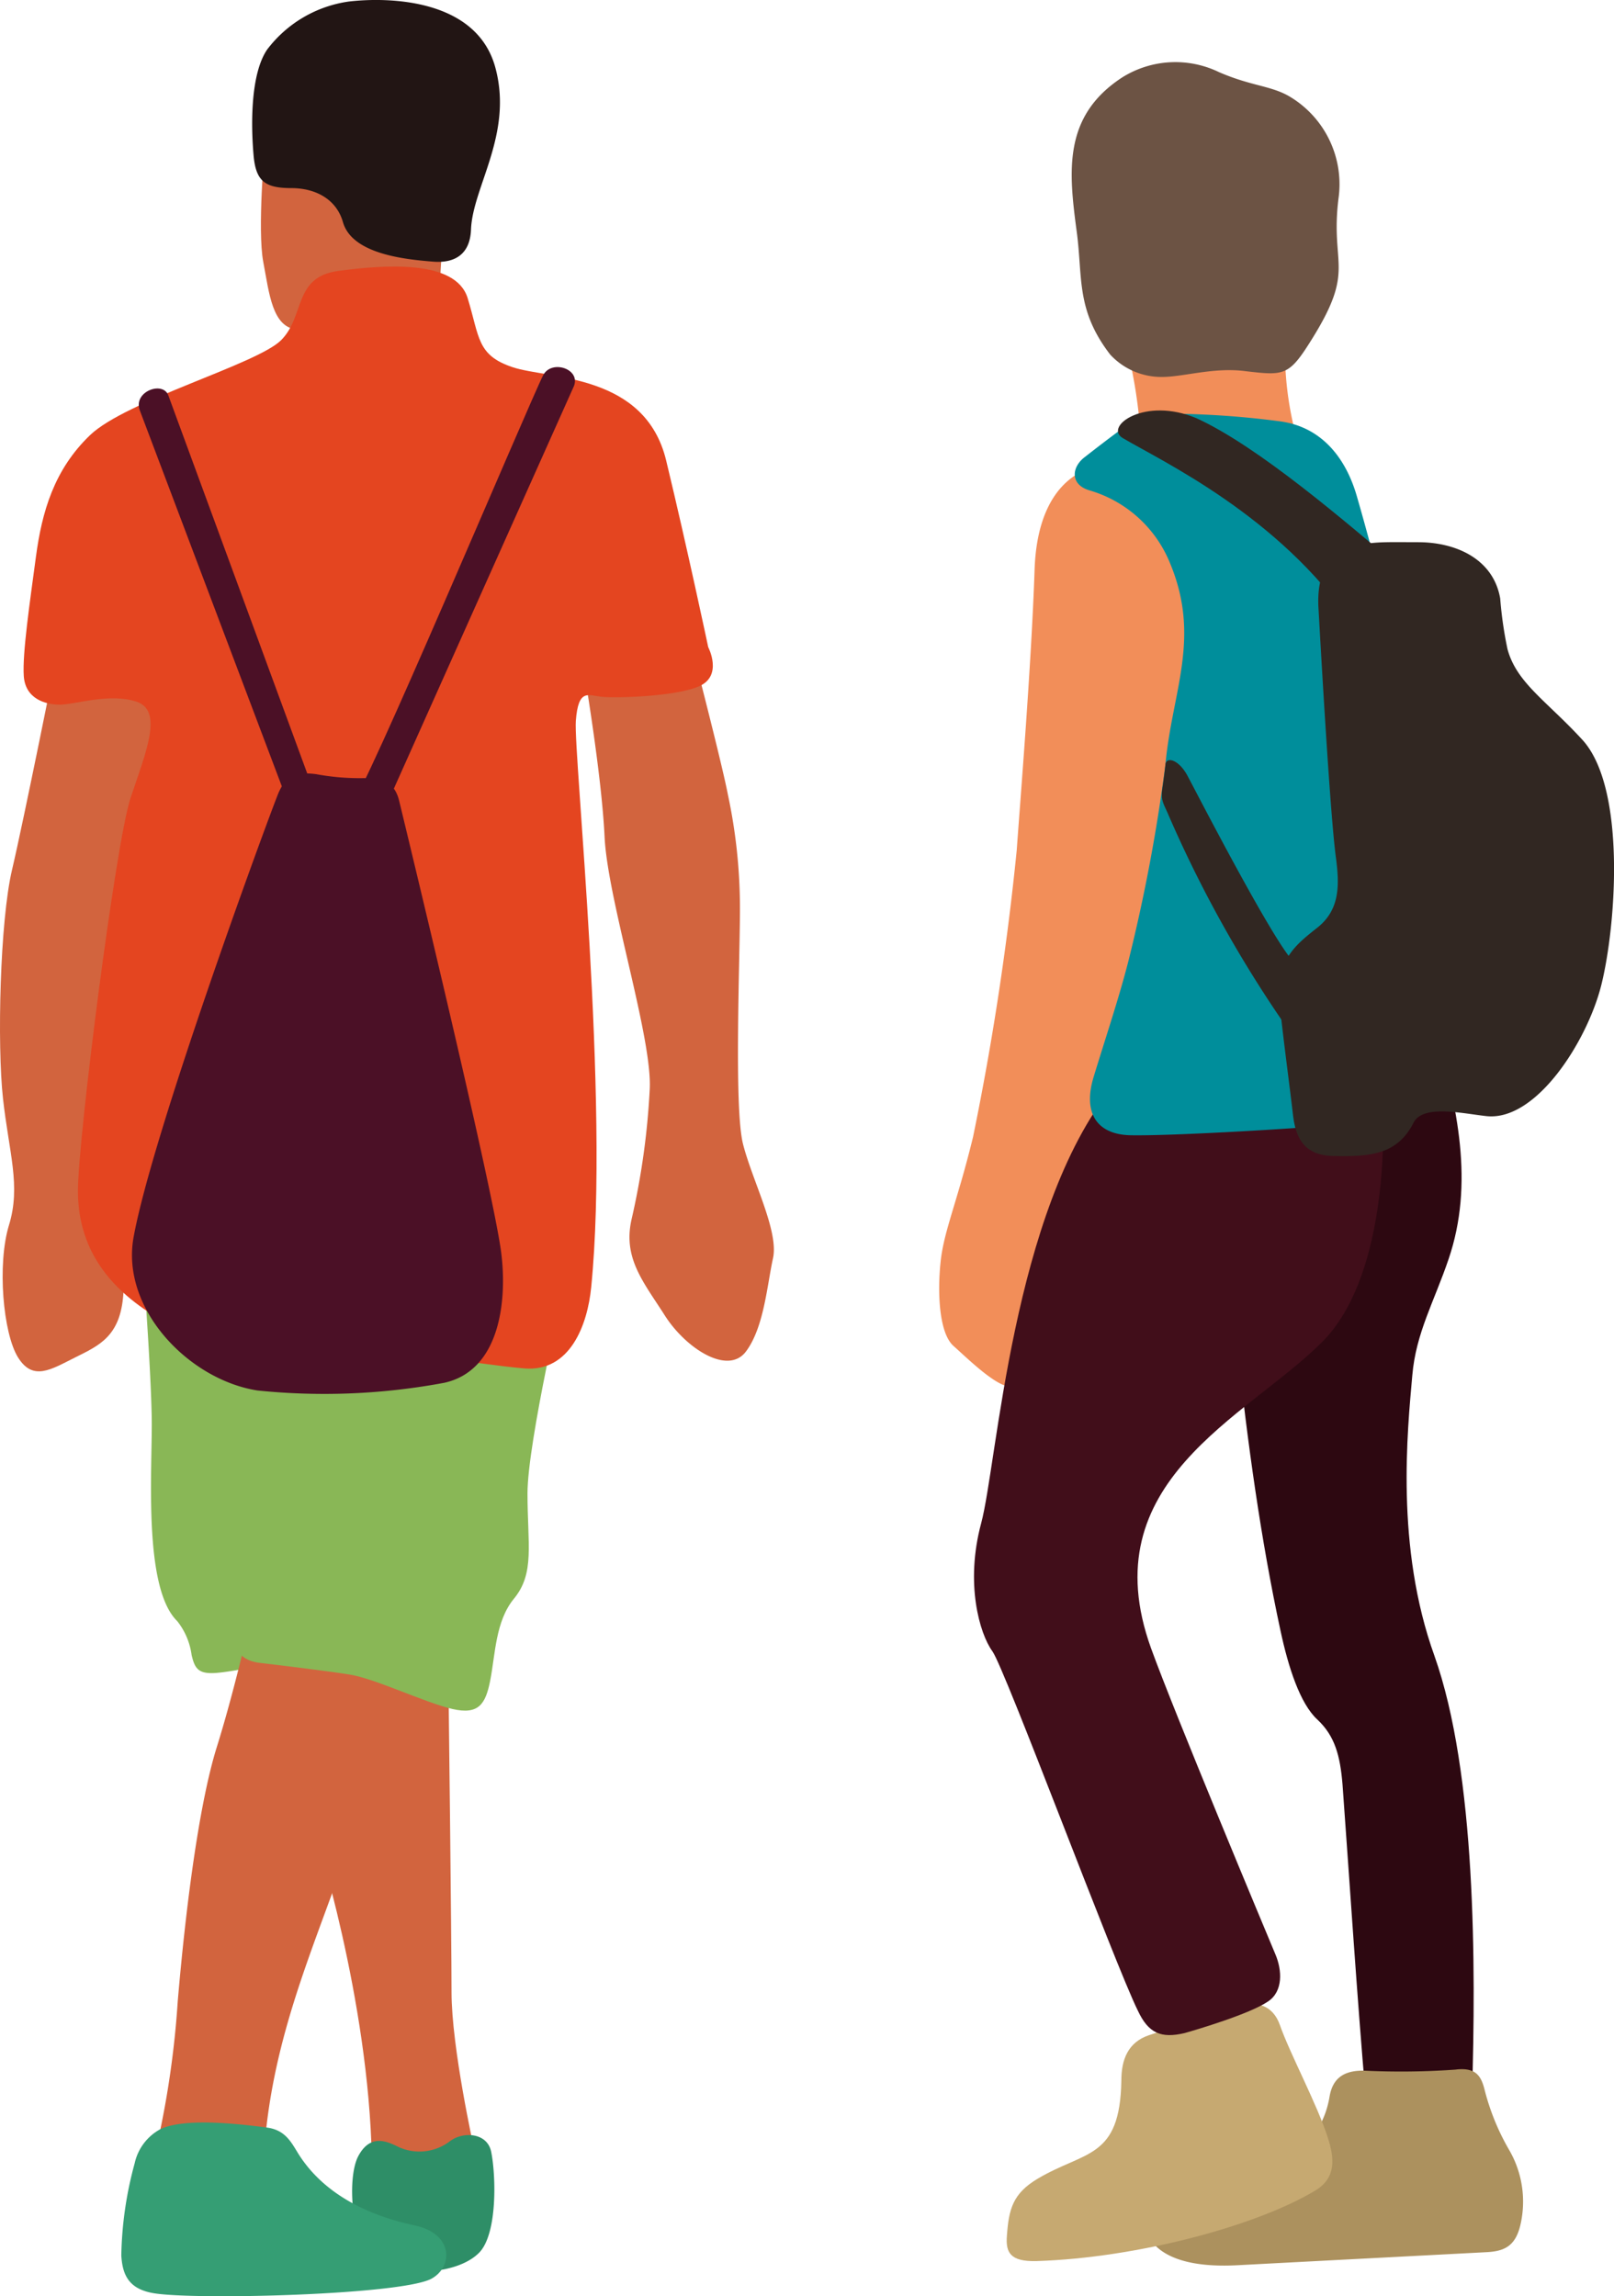 <svg id="illust" xmlns="http://www.w3.org/2000/svg" xmlns:xlink="http://www.w3.org/1999/xlink" width="142" height="202" viewBox="0 0 142 202">
  <defs>
    <clipPath id="clip-path">
      <rect id="長方形_109" data-name="長方形 109" width="142" height="202" fill="none"/>
    </clipPath>
  </defs>
  <g id="グループ_148" data-name="グループ 148" clip-path="url(#clip-path)">
    <path id="パス_1185" data-name="パス 1185" d="M96.154,41.038s-4.992.571-5.274,8.985S89.6,70.56,89.31,74.692a248.478,248.478,0,0,1-3.844,25.237c-1.429,5.845-2.568,8.269-2.854,10.975s-.145,6.279,1.139,7.415,4.432,4.277,5.421,3.424S103,83.243,103,83.243s5.842-24.806,2.988-32.937-9.545-9.12-9.831-9.268" transform="translate(0.143 0.091)" fill="#f28e59" fill-rule="evenodd"/>
    <path id="パス_1186" data-name="パス 1186" d="M129.328,183.964c.336-11.191.361-28.151-3.31-38.5-3.458-9.6-2.37-19.824-1.947-24.677.317-3.723,1.93-6.5,3.187-10.208,2.283-6.682.775-13.467-1.172-20.168l-19.8,2.279c1.526,16.475,2.706,34.443,6.195,50.594.683,3.182,1.707,6.371,3.224,7.776,1.561,1.45,2.016,3.2,2.224,5.7.671,9.189,1.25,18.328,2.043,27.53,0,0,8.687.145,9.361-.328" transform="translate(0.184 0.2)" fill="#2d0811" fill-rule="evenodd"/>
    <path id="パス_1187" data-name="パス 1187" d="M114.216,39.515A29.2,29.2,0,0,1,112.929,29.1l-14.537-.708a44.609,44.609,0,0,1,1.852,10.975s13.824-.568,13.972.148" transform="translate(0.17 0.063)" fill="#f28e59" fill-rule="evenodd"/>
    <path id="パス_1188" data-name="パス 1188" d="M117.592,17.5c-.716,5.889,1.525,6.088-2.258,12.2-2.087,3.378-2.448,3.344-5.936,2.938-2.768-.361-5.439.51-7.312.51a6.122,6.122,0,0,1-4.574-1.968c-3.024-3.93-2.406-6.777-2.94-10.777-.714-5.338-1.24-10.183,3.989-13.6a8.808,8.808,0,0,1,8.517-.473c2.913,1.268,4.67,1.181,6.343,2.225a8.977,8.977,0,0,1,4.171,8.941" transform="translate(0.163 0.012)" fill="#6c5344" fill-rule="evenodd"/>
    <path id="パス_1189" data-name="パス 1189" d="M127.958,181.658a67.433,67.433,0,0,1-8.058.1c-1.827-.051-2.828.657-3.1,2.286-.882,5.319-6.128,6.975-8.981,7.838a50.5,50.5,0,0,0-7.274,3.283s-.137,4.139,8.127,3.709c8.024-.423,19.926-1.044,21.932-1.149,1.553-.078,2.518-.517,2.966-2.309a9.044,9.044,0,0,0-.957-6.665,20.633,20.633,0,0,1-2.2-5.425c-.311-1.165-.8-1.844-2.448-1.674" transform="translate(0.174 0.401)" fill="#ac915e" fill-rule="evenodd"/>
    <path id="パス_1190" data-name="パス 1190" d="M108.5,176.154c-2.585.829-6.7,2.209-7.557,2.492-1.863.621-2.439,2.164-2.439,3.983-.112,6.942-3.2,6.167-7.37,8.649-2.171,1.3-2.534,2.649-2.7,5.019-.112,1.439.257,2.293,2.627,2.223,8.687-.275,19.246-3.035,24.52-6.214,1.871-1.131,1.648-2.889,1.094-4.625-.938-2.938-3.344-7.414-4.222-9.923-.6-1.724-2.059-2.233-3.956-1.6" transform="translate(0.153 0.388)" fill="#c6a971" fill-rule="evenodd"/>
    <path id="パス_1191" data-name="パス 1191" d="M121.287,93.674c.732,6.992.231,18.858-5.13,24.193-6.669,6.656-20.327,12.251-15.038,26.919,2.1,5.794,9.988,24.651,10.965,26.985.552,1.33.68,3.191-.666,4.09-1.61,1.1-6.255,2.474-7.34,2.782-2.081.493-3.191.011-4.114-1.964-2.032-4.087-11.7-30.1-12.8-31.62-1.135-1.558-2.411-5.981-.991-11.258s2.707-27.4,11.538-38.38c8.2.112,19.462-1.766,23.573-1.749" transform="translate(0.148 0.207)" fill="#410e1a" fill-rule="evenodd"/>
    <path id="パス_1192" data-name="パス 1192" d="M98.287,37.831c-1.172.862-2.518,1.914-3.052,2.329-1.136.888-1.248,2.4.459,2.9a10.94,10.94,0,0,1,7.059,6.346c2.789,6.64.206,11.331-.381,17.761A151.417,151.417,0,0,1,99.131,84.4c-.852,3.344-2.034,6.83-3.077,10.262-.99,3.266.373,5.077,3.266,5.127,3.371.062,12.928-.489,17.134-.834,4.291-.344,10.179-3.519,14.022-5.561-3.62-16.064-6.74-34.222-11.272-49.848-.948-3.274-3.049-6.093-6.81-6.568a77.116,77.116,0,0,0-8.684-.654,9.053,9.053,0,0,0-5.422,1.507" transform="translate(0.163 0.08)" fill="#008e9b" fill-rule="evenodd"/>
    <path id="パス_1193" data-name="パス 1193" d="M124.591,47.593c-1.911,0-3.049-.034-4.057.07-3.525.4-4.862,2.139-4.739,5.536.22,3.914,1.024,18.175,1.534,22.055.327,2.457.422,4.725-1.76,6.354-1.894,1.508-3.567,2.863-3.178,6.623.336,3.208.8,6.569,1.172,9.744.232,1.99.957,3.543,3.506,3.613,3.466.093,5.716-.206,7.1-2.924.816-1.622,4.221-.829,6.4-.585,4.4.49,8.877-6.606,10.111-11.493,1.317-5.243,2.246-17.548-1.752-21.713-3.11-3.362-5.688-4.921-6.49-7.863a34.451,34.451,0,0,1-.644-4.467c-.612-3.525-3.964-4.949-7.2-4.949" transform="translate(0.194 0.105)" fill="#312722" fill-rule="evenodd"/>
    <path id="パス_1194" data-name="パス 1194" d="M123.049,49.9c-4.764-4.011-12.452-10.675-17.942-13.184-4.569-1.93-8.144.715-6.524,1.726,3.48,2.059,13.745,6.838,20.191,16.3Z" transform="translate(0.17 0.08)" fill="#312722" fill-rule="evenodd"/>
    <path id="パス_1195" data-name="パス 1195" d="M114.054,84.619c-.647,1.173-9.343-15.787-9.687-16.392-.766-1.542-1.922-1.861-2.009-1.13-.032.459-.206,1.666-.294,2.312-.1.949.173,1.2.6,2.225a108.336,108.336,0,0,0,11.239,19.833Z" transform="translate(0.176 0.147)" fill="#312722" fill-rule="evenodd"/>
    <path id="パス_1196" data-name="パス 1196" d="M41.661,188.7s-1.983-8.874-1.983-13.769-.266-26.868-.266-26.868l-1.983-4.109-9.661,1.724-.134,15.087s4.764,14.7,5.031,28.865c0,0,6.217,3.97,9-.929" transform="translate(0.048 0.318)" fill="#d2643e" fill-rule="evenodd"/>
    <path id="パス_1197" data-name="パス 1197" d="M29.6,108.757,12,103.593s1.192,14.3,1.326,20.787c.086,4.287-.822,15.011,2.244,18a6.1,6.1,0,0,1,1.267,2.987c.288,1.226.607,1.721,2.308,1.561,1.6-.148,3.965-.717,6.217-.965a26.724,26.724,0,0,0,4.768-.8Z" transform="translate(0.021 0.229)" fill="#89b756" fill-rule="evenodd"/>
    <path id="パス_1198" data-name="パス 1198" d="M39.54,187.944a4.42,4.42,0,0,1-4.5.529c-1.058-.529-2.518-1.193-3.573.792s-.6,8.174,1.657,9.367,6.983,1.119,8.964-.86c1.634-1.635,1.5-6.774,1.074-8.888-.339-1.685-2.451-1.819-3.62-.94" transform="translate(0.053 0.414)" fill="#2e8e67" fill-rule="evenodd"/>
    <path id="パス_1199" data-name="パス 1199" d="M60.773,56.8s2.65,10.2,3.178,12.977a47.68,47.68,0,0,1,1.06,10.06c0,4.5-.529,17.481.266,20.658s3.169,7.681,2.644,10.063-.791,6.091-2.381,8.21-5.293-.266-7.145-3.18-3.709-5.03-2.913-8.473a65.755,65.755,0,0,0,1.59-11.384c.265-4.5-3.707-16.684-3.97-22.243S51.25,58.658,51.25,58.658Z" transform="translate(0.089 0.125)" fill="#d2643e" fill-rule="evenodd"/>
    <path id="パス_1200" data-name="パス 1200" d="M5.027,57.334S2.115,71.9,1.057,76.4-.264,91.752.264,96.519s1.584,7.678.529,11.12-.526,9.534.794,11.65,2.9,1.061,5.026,0,3.973-1.852,4.238-5.558-.8-13.24-.8-13.24,3.178-29.648,4.764-35.476-4.764-9.534-9.792-7.681" transform="translate(0 0.126)" fill="#d2643e" fill-rule="evenodd"/>
    <path id="パス_1201" data-name="パス 1201" d="M38.6,25.79l.395-6.354-9.921-8.21-5.822,1.591s-.66,7.417-.131,10.194.788,5.825,3.04,5.956S38.6,25.79,38.6,25.79" transform="translate(0.04 0.025)" fill="#d2643e" fill-rule="evenodd"/>
    <path id="パス_1202" data-name="パス 1202" d="M23.161,189.9c.685-13.545,6.827-23.085,9.526-34.819a90.945,90.945,0,0,1,3.7-10.329L21.837,142.9s-1.329,5.822-2.781,10.457-2.65,13.108-3.441,22.376a81.653,81.653,0,0,1-2.116,13.9Z" transform="translate(0.023 0.316)" fill="#d2643e" fill-rule="evenodd"/>
    <path id="パス_1203" data-name="パス 1203" d="M39.8,150.117c-2.446-.562-6.864-2.7-9.1-3.043-2.114-.333-6.475-.859-7.805-1.013-2.43-.266-2.582-2.029-2.082-4.031.808-3.272,2.269-8.468,2.742-11.242.653-3.831,4.373-24.761,4.373-24.761l21.755,6.44s-3.31,14.17-3.31,18.671.66,7.017-1.191,9.264c-1.635,1.985-1.635,4.9-2.094,7.225-.414,2.1-1.045,2.99-3.292,2.488" transform="translate(0.036 0.234)" fill="#89b756" fill-rule="evenodd"/>
    <path id="パス_1204" data-name="パス 1204" d="M46.136,120.33c-4.485-.375-11.093-1.836-15.6-.938-5.287,1.061-11.115,1.327-12.176-2.379s-1.455.921-5.424-1.727S6.852,109.2,6.852,104.7s3.307-30.58,4.63-34.552,2.916-7.673.532-8.47-5.425.26-6.749.26S2.222,61.4,2.088,59.42s.537-6.5,1.066-10.471,1.592-7.676,4.764-10.721,14.694-6.234,16.812-8.356,1.061-5.561,5.028-6.09,10.319-1.052,11.379,2.385.792,5.03,3.968,6.087,11.647.524,13.5,8.205,3.7,16.419,3.7,16.419,1.32,2.514-.8,3.441-7.414,1.055-8.6.923-2.028-.734-2.247,2.122c-.22,2.83,3,33.459,1.351,49.822-.317,3.281-1.844,7.479-5.878,7.144" transform="translate(0.004 0.052)" fill="#e44520" fill-rule="evenodd"/>
    <path id="パス_1205" data-name="パス 1205" d="M41.4,20.2c-.081,2.139-1.39,2.979-3.344,2.816-2.492-.2-7.125-.669-7.923-3.48-.582-2.029-2.423-2.979-4.508-2.987-2.355,0-3.172-.6-3.36-2.962-.232-2.721-.249-7.1,1.2-9.226A10.917,10.917,0,0,1,30.661.133c3.436-.4,11.23-.278,12.881,5.809,1.589,5.858-2,10.5-2.141,14.255" transform="translate(0.038 0)" fill="#221514" fill-rule="evenodd"/>
    <path id="パス_1206" data-name="パス 1206" d="M50.446,33.884c.59-1.52-1.989-2.348-2.714-.94C46.523,35.3,31.5,70.989,30.934,70.488l2.247,1.987Z" transform="translate(0.053 0.071)" fill="#4b1026" fill-rule="evenodd"/>
    <path id="パス_1207" data-name="パス 1207" d="M27.788,70.083,14.794,34.724c-.461-1.332-3.141-.358-2.512,1.31l13.262,35.1s2.512-.927,2.244-1.05" transform="translate(0.021 0.075)" fill="#4b1026" fill-rule="evenodd"/>
    <path id="パス_1208" data-name="パス 1208" d="M32.075,68.3a20.8,20.8,0,0,1-4.269-.344c-1.673-.224-2.692.075-3.374,1.769-1.086,2.729-11.049,29.844-12.7,38.967-1.142,6.312,4.868,12.54,10.9,13.48a57.439,57.439,0,0,0,16.451-.68c4.939-1.105,5.529-7.334,4.986-11.5C43.3,104.151,35.7,72.781,35.1,70.306c-.4-1.677-1.5-2-3.024-2" transform="translate(0.02 0.15)" fill="#4b1026" fill-rule="evenodd"/>
    <path id="パス_1209" data-name="パス 1209" d="M37.877,200.083c1.98-1.021,2.054-3.983-1.415-4.724-4.205-.9-8.089-2.825-10.28-6.382-.607-.994-1.144-2.01-2.686-2.22-3.31-.443-7.414-.793-9.4.134a4.506,4.506,0,0,0-2.266,3.006,32.654,32.654,0,0,0-1.175,8.1c.1,1.756.685,2.965,2.848,3.328,3.617.608,21.485.16,24.369-1.24" transform="translate(0.018 0.411)" fill="#359e74" fill-rule="evenodd"/>
  </g>
</svg>

